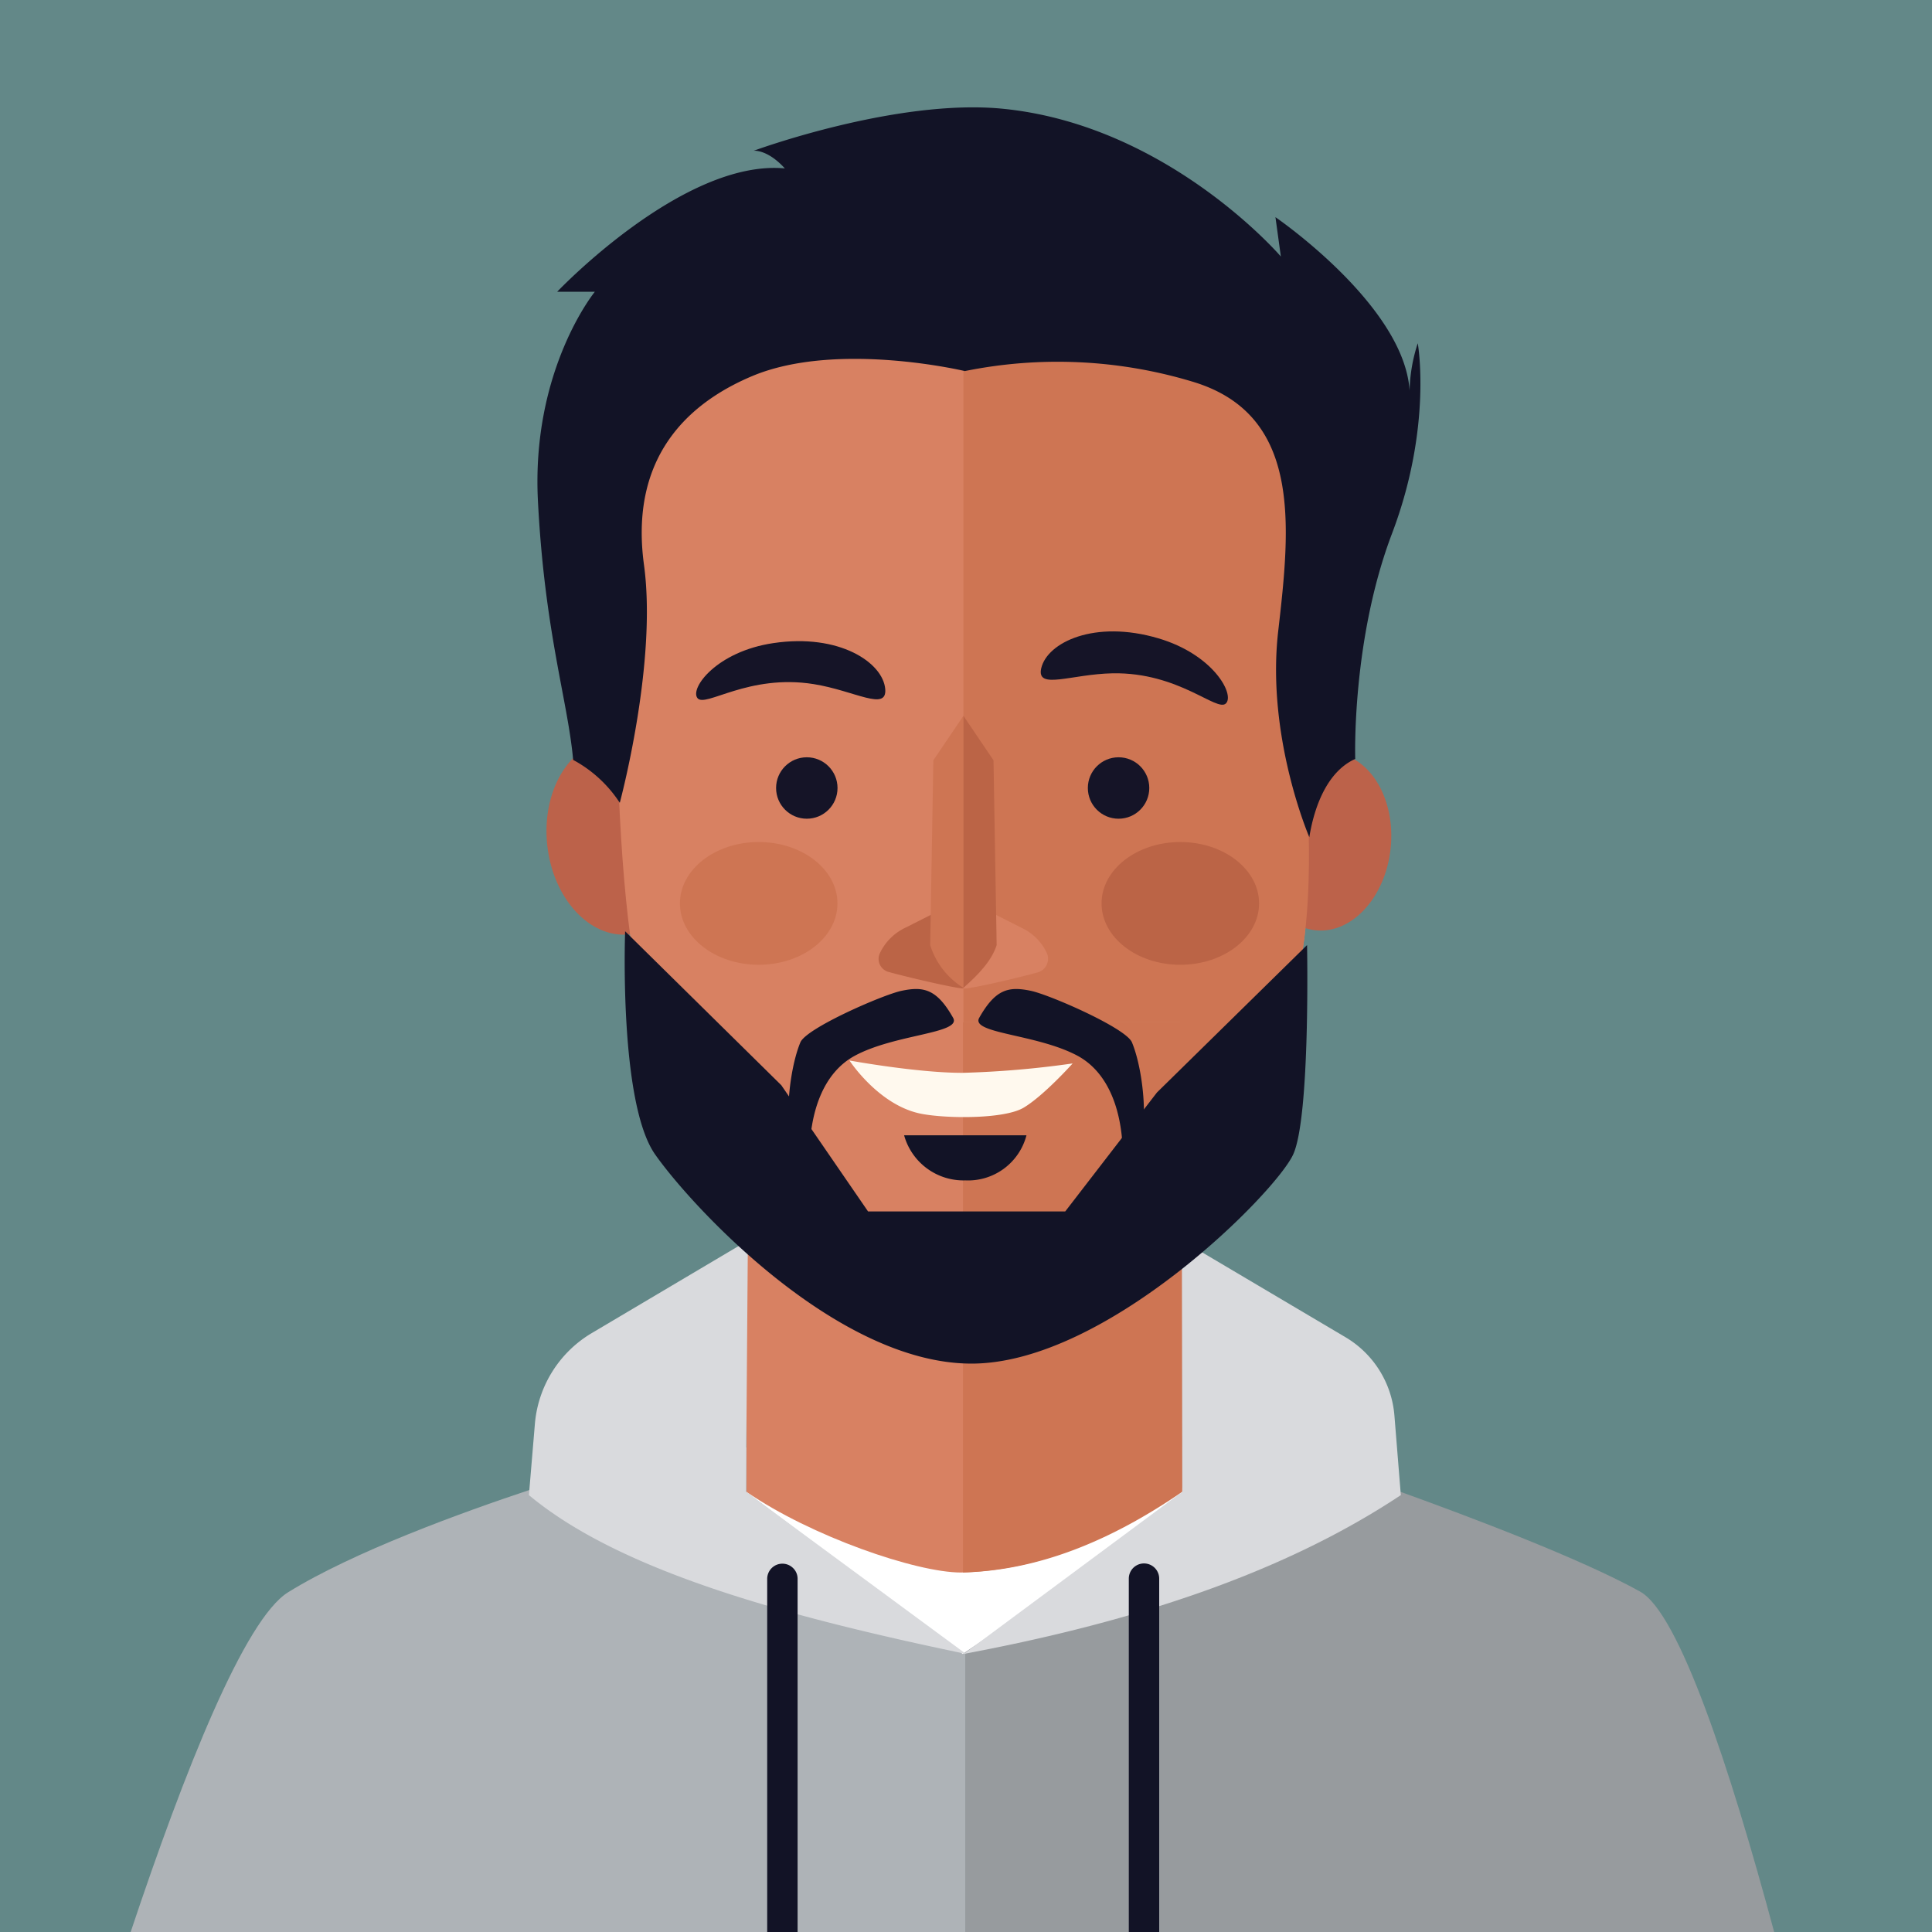 <svg xmlns="http://www.w3.org/2000/svg" width="300" height="300" xmlns:v="https://vecta.io/nano"><path fill="#638888" d="M0 0h300v300H0z"/><ellipse cx="96.22" cy="130.03" rx="11.23" ry="15.16" transform="matrix(.994 -.106 .106 .994 -13.29 10.97)" fill="#bc624a"/><path d="M197.12 163.76c-10.53 20-28.6 36.87-47.52 36.87S112 182 102.41 163.58C94.3 148 95.32 92.11 96.56 78.65c1.88-20.59 15.26-34.83 53-34.83 29.36 0 51.82 5.51 51.82 40.43s6.28 59.5-4.26 79.51z" fill="#d88162"/><ellipse cx="205.85" cy="130.66" rx="13.86" ry="10.27" transform="matrix(.106 -.994 .994 .106 54.03 321.44)" fill="#bc624a"/><path d="M197.12 163.76c-10.53 20-28.6 36.87-47.52 36.87V39.08c29.36 0 51.82 10.25 51.82 45.17s6.24 59.5-4.3 79.51z" fill="#ce7553"/><g fill="#151427"><circle cx="125.28" cy="122.36" r="4.77"/><circle cx="173.69" cy="122.36" r="4.77"/><path d="M137.46 107c-.35-4.11-7.12-8.67-17.37-7.14-8.8 1.3-13 7-11.79 8.54s7.9-3.8 18.06-2.17c6.36 1.02 11.39 4.28 11.1.77z"/></g><path d="M149.88 244.17V300H20.29c8.38-25.1 17.71-48.56 24.44-52.75 10.14-6.29 27.06-12.42 37.46-15.88l9.06-2.89 24.63-3.72h0 .28l8.75 5.05L149.53 244l.33.2h0z" fill="#aeb3b7"/><path d="M161.68 103.77c.92-4 8.26-7.59 18.2-4.65 8.53 2.52 11.88 8.72 10.48 10.11s-7.29-4.86-17.58-4.68c-6.45.12-11.87 2.64-11.1-.78z" fill="#151427"/><path d="M203.31 130s-6.72-15.57-4.83-32 3.72-33.72-13.42-38.77a72.52 72.52 0 0 0-35.24-1.61s-19.77-4.72-32.93.74C108.66 61.81 97.51 69.5 100 87.73c2.08 15.3-3.76 36.93-3.76 36.93A19.87 19.87 0 0 0 89 118c-.84-9.26-4.42-19.79-5.47-40.2s8.84-32.5 8.84-32.5h-5.85s19.57-20.62 35.35-19.15c-2.73-3-4.84-2.74-4.84-2.74s22.16-8.17 38.72-6.52c25.67 2.56 43.14 22.94 43.14 22.94l-.84-6.11s20 13.68 20.83 26.94a25.38 25.38 0 0 1 1.27-7.36s2.31 12.93-4 29.55-5.71 35-5.71 35c-3.98 1.77-6.24 6.65-7.13 12.15z" fill="#121326"/><ellipse cx="117.81" cy="140.28" rx="12.23" ry="9.53" fill="#ce7553"/><path d="M151.58,140.5l7,3.55a8.1,8.1,0,0,1,4,4h0a2.19,2.19,0,0,1-1.45,2.94c-3.89,1.08-11.39,2.77-11.54,2.47Z" fill="#d88162"/><path d="M275.49 300H149.88v-55.83h0l25.36-14.63 8-4.63.29-.17h0l24.94 3.76 9 3.15c10.64 3.83 28.1 10.42 37.2 15.49 6.05 3.34 13.93 27.25 20.82 52.86z" fill="#979b9e"/><ellipse cx="183.28" cy="140.28" rx="12.23" ry="9.53" fill="#bb6446"/><path fill="#fff" d="M115.83 231.64l33.66 25.18 37.2-25.18-37.2-6.93-33.66 6.93z"/><path d="M147.62,140.5,140.7,144a8.34,8.34,0,0,0-4.12,4.11h0a2.1,2.1,0,0,0,1.39,2.81c3.87,1.06,11.5,2.79,11.63,2.52Z" fill="#bb6446"/><path d="M183.28,231.65c-10.88,7.46-22.15,12.22-34.05,12.53-7,0-23.33-5.65-33.32-12.53V158.74h67.37Z" fill="#d88162"/><path d="M149.6 111.15l-4.67 6.91-.49 28.7a12 12 0 0 0 5.16 6.63zm33.99 47.59v72.9c-10.89 7.47-22.16 12.23-34.06 12.53v-85.43z" fill="#ce7553"/><g fill="#d9dadd"><path d="M115.83,231.64,150,256.82h0c-28.25-5.88-53.76-12.9-67.87-24.66l.93-11.09A18.17,18.17,0,0,1,91.89,207l24.24-14.37Z"/><path d="M183.59,231.64l-33.94,25.18h0c26.11-4.89,49.45-12.42,67.87-24.66l-1-12.41a15.59,15.59,0,0,0-7.58-12.1L183.52,192.6Z"/></g><path d="M149.6,111.15l4.67,6.91.49,28.7c-.79,2.44-2.8,4.55-5.16,6.63Z" fill="#bb6446"/><path d="M131.9 164.67s4.38 6.74 10.79 8.2c3.58.82 13.12 1 16.26-.87s7.61-6.87 7.61-6.87a148.46 148.46 0 0 1-17.12 1.46c-7.07 0-17.54-1.92-17.54-1.92z" fill="#fff9ee"/><g fill="#121326"><path d="M97.07 144.61s-1 26.58 4.65 34.64 28.19 32.49 49.14 32.49 47.27-26.58 49.95-32.49 2.15-32.5 2.15-32.5l-23.31 22.89-14.24 18.47h-30.62l-13.47-19.6zm43.32 31.68h19a9.37 9.37 0 0 1-9.5 7 9.57 9.57 0 0 1-9.5-7z"/><path d="M160.05 153.85c-3.44-.72-5.48-.26-8 4.2-1.37 2.46 9 2.5 15.31 5.91 4.68 2.55 7.11 8.46 7 16.38 4.56.27 3.69-13 1.41-18.48-.89-2.2-12.77-7.4-15.72-8.01zm-20.05 0c3.44-.72 5.48-.26 8 4.2 1.37 2.46-9.05 2.5-15.31 5.91-4.68 2.55-7.11 8.46-7 16.38-4.56.27-3.69-13-1.41-18.48.9-2.2 12.81-7.4 15.72-8.01zm-16.15 91.28V300h-4.72v-54.87a2.36 2.36 0 0 1 4-1.66 2.31 2.31 0 0 1 .72 1.66zm56.15 0V300h-4.72v-54.87a2.36 2.36 0 0 1 4.72 0z"/></g></svg>
